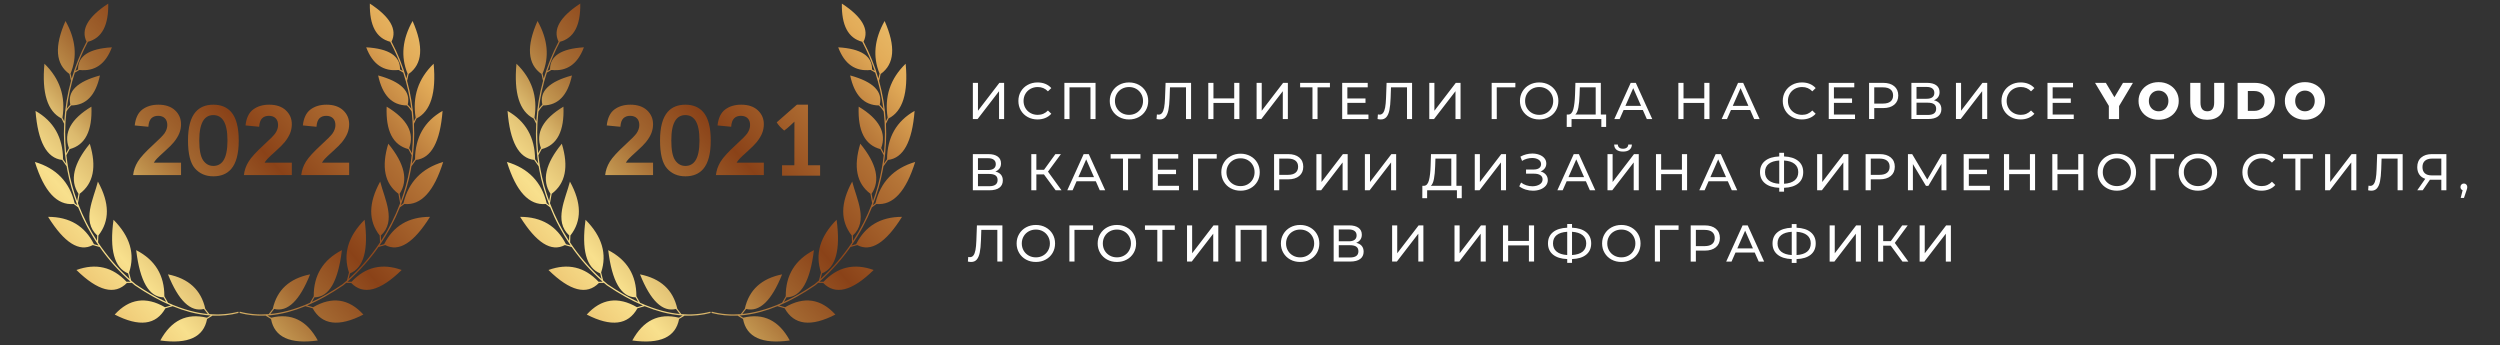<?xml version="1.0" encoding="UTF-8"?> <!-- Creator: CorelDRAW --> <svg xmlns="http://www.w3.org/2000/svg" xmlns:xlink="http://www.w3.org/1999/xlink" xmlns:xodm="http://www.corel.com/coreldraw/odm/2003" xml:space="preserve" width="1920px" height="265px" style="shape-rendering:geometricPrecision; text-rendering:geometricPrecision; image-rendering:optimizeQuality; fill-rule:evenodd; clip-rule:evenodd" viewBox="0 0 1920 265"><rect x="0" y="0" width="1920" height="265" fill="#333333" stroke="none"/> <defs> <style type="text/css"> <![CDATA[ .fil2 {fill:white;fill-rule:nonzero} .fil1 {fill:url(#id0)} .fil0 {fill:url(#id1)} ]]> </style> <linearGradient id="id0" gradientUnits="userSpaceOnUse" x1="70.15" y1="285.62" x2="423.05" y2="-20.4"> <stop offset="0" style="stop-opacity:1; stop-color:#E2AB58"></stop> <stop offset="0.161" style="stop-opacity:1; stop-color:#F8E08D"></stop> <stop offset="0.235" style="stop-opacity:1; stop-color:#DCBA6E"></stop> <stop offset="0.278" style="stop-opacity:1; stop-color:#C0934E"></stop> <stop offset="0.337" style="stop-opacity:1; stop-color:#A56B33"></stop> <stop offset="0.451" style="stop-opacity:1; stop-color:#8A4218"></stop> <stop offset="0.627" style="stop-opacity:1; stop-color:#B67638"></stop> <stop offset="0.729" style="stop-opacity:1; stop-color:#E2AB58"></stop> <stop offset="0.824" style="stop-opacity:1; stop-color:#EDC572"></stop> <stop offset="1" style="stop-opacity:1; stop-color:#F8E08D"></stop> </linearGradient> <linearGradient id="id1" gradientUnits="userSpaceOnUse" xlink:href="#id0" x1="432.66" y1="285.62" x2="785.56" y2="-20.4"> </linearGradient> </defs> <g id="Слой_x0020_1">  <g id="_2461634928800"> <path class="fil0" d="M445.64 2.74c0.31,16.8 -4.89,26.58 -15.6,29.34 -3.86,7.29 -7.06,14.79 -9.62,22.41l2.03 -1.18c-0.18,-10.28 8.49,-15.94 25.99,-16.97 -4.82,12.91 -13.13,18.71 -24.94,17.39l-3.5 2.04c-2.99,9.15 -5.06,18.48 -6.24,27.86 0.35,-0.53 0.74,-1.04 1.18,-1.56 0.48,-0.57 1.01,-1.14 1.61,-1.72 -2.44,-10.16 5.13,-17.63 22.71,-22.4 -3.25,15.24 -10.61,22.91 -22.07,23.03 -0.59,0.56 -1.1,1.11 -1.57,1.66 -0.85,1.02 -1.52,2.04 -2.12,3.13 -1.18,10.62 -1.23,21.3 -0.17,31.85 0.49,-0.92 1.21,-2.25 2.11,-3.9 -4.27,-11.69 1.49,-22.3 17.29,-31.81 0.77,18.66 -4.8,29.53 -16.7,32.6 -1.36,2.48 -2.24,4.15 -2.53,4.7 0.41,3.63 0.94,7.25 1.61,10.85 1.53,8.28 3.76,16.43 6.66,24.36l1.02 -5.6c-6.81,-10.29 -3.91,-23.11 8.69,-38.45 5.42,17.77 2.82,30.58 -7.78,38.44l-1.33 7.25c3.81,10.05 8.69,19.72 14.63,28.85l0.17 -4.08c-12.08,-10.97 -2.83,-28.14 0.54,-41.37 9.05,16.41 9.17,30.2 0.36,41.39l-0.23 5.34c6.76,10.16 14.83,19.61 24.17,28.09l-1.09 -4.3c-10.64,-4.32 -14.38,-18.06 -11.23,-41.2 12.68,12.76 16.68,26.25 11.97,40.48l1.55 6.1c1.12,1 2.26,1.98 3.42,2.95 8.09,5.51 15.95,10.04 23.56,13.59l-2.01 -3.54c-11.15,-0.08 -18.18,-12.16 -21.07,-36.25 14.51,7.48 21.72,19.28 21.63,35.41l2.83 5.01c5.79,2.62 11.44,4.66 16.94,6.13 4.63,1.23 9.16,2.06 13.59,2.48 -0.61,-0.8 -1.62,-2.12 -2.97,-3.86 -10.32,2.54 -19.52,-6.32 -27.61,-26.58 15.86,3.19 25.4,11.95 28.62,26.29l-0.08 0.03c1.72,2.23 2.85,3.72 3.24,4.23 7.71,0.62 15.13,-0.01 22.23,-1.87l0.25 0.96c-6.43,1.68 -13.1,2.37 -20.02,2.06l-4.22 2.58c-2.6,13.96 -14.58,19.46 -35.93,16.51 8.39,-15.45 20.33,-21.28 35.82,-17.49l2.77 -1.69c-5.18,-0.34 -10.49,-1.24 -15.94,-2.69 -4.3,-1.15 -8.68,-2.64 -13.15,-4.48 -0.64,0.2 -2.67,0.83 -5.56,1.64 -7.15,12.87 -20.13,14.46 -38.93,4.8 11.11,-12.22 23.98,-14.1 38.61,-5.64 2.05,-0.57 3.6,-1.03 4.59,-1.34 -8.93,-3.79 -18.19,-8.95 -27.77,-15.48l-0.04 -0.03c-0.75,-0.63 -1.49,-1.26 -2.22,-1.89l-3.81 0.09c-9.33,9.59 -22.25,6.28 -38.76,-9.94 14.92,-5.4 27.75,-2.38 38.49,9.05l3.09 -0.07c-9.1,-8.06 -17.04,-17.02 -23.78,-26.65l-5.2 -1.47c-10.45,5.55 -21.91,-1.68 -34.38,-21.68 16.46,0 28.2,7 35.23,20.99l3.55 1.01c-6.32,-9.23 -11.56,-19.05 -15.66,-29.27 -0.44,-0.33 -1.7,-1.29 -3.41,-2.6 -12.82,1.21 -22.76,-9.55 -29.82,-32.29 16.46,4.86 26.64,15.43 30.53,31.71l2.06 1.58c-3.45,-8.89 -6.06,-18.08 -7.79,-27.42 -0.15,-0.84 -0.3,-1.69 -0.44,-2.53l-3.46 -4.89c-11.81,-1.38 -18.62,-13.93 -20.44,-37.64 13.95,7.93 21,20.3 21.15,37.1l2.42 3.42c-1.56,-10.12 -2.1,-20.4 -1.59,-30.69 -0.27,-0.53 -1.09,-2.16 -2.03,-4.06 -10.8,-5.49 -15.16,-19.5 -13.1,-42.02 11.84,11.45 16.44,25.28 13.83,41.48l1.4 2.81c0.63,-10.44 2.35,-20.88 5.19,-31.13l-1.22 -5.29c-10.69,-7.57 -11.7,-21.13 -3.02,-40.69 7.91,14.04 9.2,27.49 3.87,40.37l0.88 3.82c2.8,-9.67 6.59,-19.16 11.41,-28.34 -4.54,-9.26 1.01,-19 16.66,-29.22zm80.74 77.66c5.81,0 10.35,1.86 13.63,5.59 3.9,4.41 5.85,11.72 5.85,21.93 0,10.19 -1.97,17.53 -5.89,21.98 -3.25,3.68 -7.78,5.51 -13.59,5.51 -5.83,0 -10.54,-2.01 -14.11,-6.04 -3.58,-4.02 -5.36,-11.22 -5.36,-21.55 0,-10.15 1.97,-17.45 5.89,-21.9 3.25,-3.68 7.78,-5.52 13.58,-5.52zm0 7.99c3.23,0 5.75,1.32 7.58,3.97 2.16,3.12 3.25,8.31 3.25,15.56 0,7.23 -1.09,12.43 -3.28,15.59 -1.8,2.61 -4.32,3.92 -7.55,3.92 -3.24,0 -5.86,-1.43 -7.84,-4.29 -1.99,-2.86 -2.98,-7.96 -2.98,-15.29 0,-7.2 1.09,-12.39 3.27,-15.55 1.81,-2.61 4.32,-3.91 7.55,-3.91zm74.23 38.56l9.45 0 0.06 -33.51c-2.34,2.16 -4.98,4.77 -7.86,6.85 -2.8,-2.44 -4.28,-3.98 -5.76,-6.3 6.14,-5.58 10.88,-9.39 15.52,-13.59l8.5 0 0 46.55 9.33 0 0 7.96 -29.24 0 0 -7.96zm-99.06 -2.04l0 9.53 -36.78 0c0.39,-3.63 1.59,-7.06 3.58,-10.3 1.99,-3.24 5.92,-7.54 11.79,-12.9 4.73,-4.33 7.62,-7.27 8.69,-8.81 1.44,-2.13 2.17,-4.23 2.17,-6.32 0,-2.3 -0.63,-4.06 -1.89,-5.3 -1.25,-1.24 -2.98,-1.85 -5.19,-1.85 -2.19,0 -3.92,0.65 -5.22,1.95 -1.29,1.29 -2.03,3.44 -2.23,6.45l-10.48 -1.02c0.62,-5.68 2.57,-9.76 5.86,-12.24 3.29,-2.46 7.4,-3.7 12.33,-3.7 5.4,0 9.65,1.44 12.75,4.3 3.08,2.87 4.62,6.43 4.62,10.7 0,2.42 -0.44,4.73 -1.32,6.93 -0.88,2.19 -2.28,4.48 -4.21,6.88 -1.26,1.6 -3.57,3.89 -6.88,6.88 -3.33,2.99 -5.43,4.96 -6.31,5.95 -0.9,0.98 -1.61,1.94 -2.16,2.87l20.88 0zm85.07 0l0 9.53 -36.78 0c0.39,-3.63 1.59,-7.06 3.58,-10.3 1.99,-3.24 5.93,-7.54 11.79,-12.9 4.73,-4.33 7.62,-7.27 8.69,-8.81 1.44,-2.13 2.17,-4.23 2.17,-6.32 0,-2.3 -0.62,-4.06 -1.88,-5.3 -1.26,-1.24 -2.99,-1.85 -5.19,-1.85 -2.2,0 -3.93,0.65 -5.23,1.95 -1.29,1.29 -2.03,3.44 -2.23,6.45l-10.48 -1.02c0.63,-5.68 2.58,-9.76 5.87,-12.24 3.28,-2.46 7.39,-3.7 12.32,-3.7 5.41,0 9.65,1.44 12.75,4.3 3.08,2.87 4.62,6.43 4.62,10.7 0,2.42 -0.44,4.73 -1.32,6.93 -0.88,2.19 -2.28,4.48 -4.21,6.88 -1.26,1.6 -3.57,3.89 -6.88,6.88 -3.33,2.99 -5.43,4.96 -6.31,5.95 -0.89,0.98 -1.61,1.94 -2.15,2.87l20.87 0zm59.93 -122.17c-0.31,16.8 4.9,26.58 15.61,29.34 3.85,7.29 7.05,14.79 9.61,22.41l-2.03 -1.18c0.18,-10.28 -8.48,-15.94 -25.99,-16.97 4.82,12.91 13.14,18.71 24.94,17.39l3.5 2.04c2.99,9.15 5.07,18.48 6.25,27.86 -0.36,-0.53 -0.75,-1.04 -1.18,-1.56 -0.48,-0.57 -1.01,-1.14 -1.61,-1.72 2.43,-10.16 -5.14,-17.63 -22.72,-22.4 3.25,15.24 10.61,22.91 22.08,23.03 0.58,0.56 1.1,1.11 1.56,1.66 0.85,1.02 1.53,2.04 2.12,3.13 1.18,10.62 1.23,21.3 0.17,31.85 -0.49,-0.92 -1.2,-2.25 -2.11,-3.9 4.27,-11.69 -1.49,-22.3 -17.28,-31.81 -0.78,18.66 4.79,29.53 16.69,32.6 1.36,2.48 2.24,4.15 2.53,4.7 -0.4,3.63 -0.94,7.25 -1.61,10.85 -1.53,8.28 -3.76,16.43 -6.65,24.36l-1.03 -5.6c6.81,-10.29 3.91,-23.11 -8.69,-38.45 -5.41,17.77 -2.82,30.58 7.78,38.44l1.33 7.25c-3.8,10.05 -8.69,19.72 -14.63,28.85l-0.17 -4.08c12.08,-10.97 2.83,-28.14 -0.53,-41.37 -9.06,16.41 -9.18,30.2 -0.37,41.39l0.23 5.34c-6.76,10.16 -14.83,19.61 -24.17,28.09l1.1 -4.3c10.63,-4.32 14.37,-18.06 11.23,-41.2 -12.69,12.76 -16.68,26.25 -11.97,40.48l-1.56 6.1c-1.12,1 -2.26,1.98 -3.42,2.95 -8.09,5.51 -15.94,10.04 -23.56,13.59l2.01 -3.54c11.15,-0.08 18.18,-12.16 21.08,-36.25 -14.52,7.48 -21.73,19.28 -21.63,35.41l-2.84 5.01c-5.79,2.62 -11.44,4.66 -16.94,6.13 -4.63,1.23 -9.16,2.06 -13.59,2.48 0.61,-0.8 1.62,-2.12 2.97,-3.86 10.32,2.54 19.52,-6.32 27.61,-26.58 -15.86,3.19 -25.4,11.95 -28.62,26.29l0.09 0.03c-1.73,2.23 -2.86,3.72 -3.25,4.23 -7.71,0.62 -15.12,-0.01 -22.23,-1.87l-0.25 0.96c6.43,1.68 13.1,2.37 20.02,2.06l4.22 2.58c2.61,13.96 14.58,19.46 35.93,16.51 -8.39,-15.45 -20.32,-21.28 -35.82,-17.49l-2.76 -1.69c5.18,-0.34 10.49,-1.24 15.93,-2.69 4.3,-1.15 8.69,-2.64 13.16,-4.48 0.64,0.2 2.67,0.83 5.56,1.64 7.14,12.87 20.12,14.46 38.92,4.8 -11.11,-12.22 -23.98,-14.1 -38.61,-5.64 -2.05,-0.57 -3.6,-1.03 -4.59,-1.34 8.93,-3.79 18.19,-8.95 27.77,-15.48l0.04 -0.03c0.75,-0.63 1.49,-1.26 2.22,-1.89l3.81 0.09c9.33,9.59 22.25,6.28 38.76,-9.94 -14.92,-5.4 -27.75,-2.38 -38.49,9.05l-3.09 -0.07c9.1,-8.06 17.04,-17.02 23.78,-26.65l5.2 -1.47c10.45,5.55 21.91,-1.68 34.38,-21.68 -16.46,0 -28.2,7 -35.23,20.99l-3.55 1.01c6.33,-9.23 11.56,-19.05 15.67,-29.27 0.43,-0.33 1.69,-1.29 3.41,-2.6 12.81,1.21 22.75,-9.55 29.81,-32.29 -16.46,4.86 -26.64,15.43 -30.52,31.71l-2.07 1.58c3.45,-8.89 6.06,-18.08 7.79,-27.42 0.15,-0.84 0.3,-1.69 0.44,-2.53l3.46 -4.89c11.81,-1.38 18.62,-13.93 20.44,-37.64 -13.95,7.93 -20.99,20.3 -21.15,37.1l-2.42 3.42c1.56,-10.12 2.1,-20.4 1.59,-30.69 0.27,-0.53 1.09,-2.16 2.03,-4.06 10.8,-5.49 15.17,-19.5 13.1,-42.02 -11.83,11.45 -16.44,25.28 -13.82,41.48l-1.4 2.81c-0.64,-10.44 -2.36,-20.88 -5.2,-31.13l1.22 -5.29c10.69,-7.57 11.7,-21.13 3.03,-40.69 -7.92,14.04 -9.21,27.49 -3.88,40.37l-0.87 3.82c-2.8,-9.67 -6.6,-19.16 -11.42,-28.34 4.54,-9.26 -1.01,-19 -16.66,-29.22z"></path> <path class="fil1" d="M83.12 2.74c0.32,16.8 -4.89,26.58 -15.6,29.34 -3.85,7.29 -7.05,14.79 -9.61,22.41l2.03 -1.18c-0.18,-10.28 8.48,-15.94 25.98,-16.97 -4.81,12.91 -13.13,18.71 -24.93,17.39l-3.5 2.04c-2.99,9.15 -5.07,18.48 -6.25,27.86 0.36,-0.53 0.75,-1.05 1.18,-1.56 0.48,-0.57 1.01,-1.14 1.61,-1.72 -2.43,-10.16 5.14,-17.63 22.71,-22.4 -3.24,15.24 -10.6,22.91 -22.07,23.03 -0.58,0.56 -1.1,1.11 -1.56,1.66 -0.85,1.01 -1.53,2.04 -2.12,3.13 -1.19,10.62 -1.23,21.3 -0.17,31.85 0.48,-0.92 1.2,-2.25 2.11,-3.9 -4.27,-11.69 1.49,-22.3 17.28,-31.81 0.78,18.66 -4.79,29.53 -16.69,32.6 -1.36,2.48 -2.24,4.15 -2.53,4.7 0.4,3.63 0.94,7.25 1.6,10.85 1.54,8.28 3.76,16.43 6.66,24.36l1.03 -5.6c-6.81,-10.29 -3.91,-23.11 8.69,-38.45 5.41,17.77 2.82,30.58 -7.79,38.44l-1.32 7.25c3.8,10.05 8.69,19.73 14.63,28.85l0.17 -4.08c-12.08,-10.97 -2.83,-28.14 0.53,-41.37 9.06,16.41 9.18,30.2 0.36,41.39l-0.22 5.34c6.76,10.16 14.83,19.61 24.17,28.1l-1.1 -4.31c-10.63,-4.32 -14.37,-18.06 -11.23,-41.2 12.69,12.76 16.68,26.25 11.97,40.48l1.56 6.1c1.12,1 2.26,1.98 3.42,2.95 8.09,5.51 15.94,10.04 23.55,13.59l-2 -3.54c-11.15,-0.08 -18.18,-12.16 -21.08,-36.25 14.52,7.48 21.73,19.28 21.63,35.41l2.84 5.02c5.79,2.61 11.43,4.65 16.94,6.12 4.63,1.23 9.15,2.06 13.58,2.49 -0.6,-0.81 -1.62,-2.13 -2.96,-3.87 -10.32,2.54 -19.52,-6.32 -27.61,-26.58 15.86,3.19 25.39,11.95 28.62,26.29l-0.09 0.03c1.73,2.23 2.86,3.72 3.25,4.23 7.71,0.61 15.12,-0.01 22.23,-1.87l0.25 0.96c-6.43,1.68 -13.11,2.37 -20.02,2.06l-4.22 2.58c-2.61,13.96 -14.58,19.46 -35.93,16.51 8.39,-15.45 20.32,-21.28 35.82,-17.49l2.76 -1.69c-5.18,-0.34 -10.49,-1.24 -15.93,-2.69 -4.3,-1.15 -8.69,-2.64 -13.16,-4.48 -0.64,0.2 -2.67,0.83 -5.56,1.64 -7.15,12.87 -20.12,14.46 -38.93,4.8 11.12,-12.22 23.99,-14.1 38.61,-5.63 2.06,-0.58 3.61,-1.04 4.6,-1.35 -8.93,-3.79 -18.19,-8.95 -27.78,-15.48l-0.03 -0.03c-0.75,-0.62 -1.49,-1.26 -2.22,-1.89l-3.81 0.09c-9.33,9.59 -22.25,6.28 -38.77,-9.94 14.93,-5.4 27.76,-2.38 38.5,9.05l3.09 -0.07c-9.1,-8.06 -17.04,-17.02 -23.78,-26.65l-5.2 -1.47c-10.45,5.55 -21.91,-1.67 -34.38,-21.68 16.45,0 28.2,7 35.23,20.99l3.55 1.01c-6.33,-9.23 -11.56,-19.05 -15.67,-29.28 -0.43,-0.32 -1.7,-1.28 -3.41,-2.59 -12.81,1.21 -22.75,-9.55 -29.82,-32.29 16.47,4.86 26.65,15.43 30.53,31.71l2.07 1.58c-3.45,-8.89 -6.06,-18.08 -7.79,-27.42 -0.16,-0.84 -0.3,-1.69 -0.45,-2.53l-3.45 -4.89c-11.81,-1.38 -18.62,-13.93 -20.44,-37.65 13.94,7.94 20.99,20.31 21.15,37.11l2.42 3.42c-1.56,-10.12 -2.1,-20.4 -1.6,-30.68 -0.27,-0.54 -1.08,-2.17 -2.03,-4.07 -10.79,-5.49 -15.16,-19.5 -13.09,-42.02 11.83,11.45 16.44,25.28 13.82,41.48l1.4 2.81c0.64,-10.44 2.36,-20.88 5.19,-31.13l-1.21 -5.29c-10.69,-7.57 -11.71,-21.13 -3.03,-40.69 7.92,14.04 9.21,27.49 3.87,40.37l0.88 3.82c2.8,-9.67 6.6,-19.16 11.42,-28.34 -4.54,-9.26 1.01,-19 16.65,-29.22zm185.03 122.17l0 9.53 -36.79 0c0.4,-3.63 1.59,-7.06 3.58,-10.3 1.99,-3.24 5.93,-7.54 11.79,-12.91 4.73,-4.32 7.63,-7.26 8.7,-8.8 1.44,-2.13 2.17,-4.23 2.17,-6.32 0,-2.3 -0.63,-4.06 -1.89,-5.3 -1.25,-1.24 -2.99,-1.85 -5.19,-1.85 -2.19,0 -3.93,0.65 -5.23,1.95 -1.28,1.29 -2.02,3.44 -2.23,6.45l-10.48 -1.02c0.63,-5.68 2.58,-9.76 5.87,-12.24 3.29,-2.46 7.39,-3.7 12.33,-3.7 5.4,0 9.64,1.44 12.74,4.3 3.09,2.87 4.63,6.43 4.63,10.7 0,2.42 -0.45,4.73 -1.33,6.93 -0.88,2.19 -2.28,4.48 -4.2,6.88 -1.27,1.6 -3.57,3.89 -6.89,6.88 -3.32,2.99 -5.43,4.96 -6.31,5.95 -0.89,0.98 -1.6,1.94 -2.15,2.87l20.88 0zm-104.28 -44.51c5.81,0 10.35,1.86 13.63,5.59 3.89,4.4 5.85,11.72 5.85,21.93 0,10.2 -1.97,17.53 -5.9,21.98 -3.25,3.68 -7.77,5.51 -13.58,5.51 -5.84,0 -10.54,-2.01 -14.12,-6.04 -3.57,-4.03 -5.36,-11.22 -5.36,-21.55 0,-10.15 1.97,-17.45 5.89,-21.9 3.26,-3.68 7.78,-5.52 13.59,-5.52zm0 7.99c3.23,0 5.75,1.32 7.57,3.97 2.17,3.12 3.26,8.31 3.26,15.56 0,7.23 -1.1,12.43 -3.28,15.59 -1.81,2.61 -4.32,3.92 -7.55,3.92 -3.25,0 -5.86,-1.43 -7.85,-4.29 -1.98,-2.86 -2.98,-7.96 -2.98,-15.3 0,-7.19 1.1,-12.38 3.28,-15.54 1.81,-2.61 4.32,-3.91 7.55,-3.91zm-24.83 36.52l0 9.53 -36.79 0c0.4,-3.63 1.59,-7.06 3.58,-10.3 1.99,-3.24 5.93,-7.54 11.79,-12.91 4.73,-4.32 7.63,-7.26 8.7,-8.8 1.44,-2.13 2.17,-4.23 2.17,-6.32 0,-2.3 -0.63,-4.06 -1.89,-5.3 -1.25,-1.24 -2.99,-1.85 -5.19,-1.85 -2.19,0 -3.93,0.65 -5.23,1.95 -1.28,1.29 -2.03,3.44 -2.23,6.45l-10.48 -1.02c0.63,-5.68 2.58,-9.76 5.87,-12.24 3.29,-2.46 7.39,-3.7 12.33,-3.7 5.4,0 9.65,1.44 12.74,4.3 3.08,2.87 4.63,6.43 4.63,10.7 0,2.42 -0.45,4.73 -1.33,6.93 -0.88,2.19 -2.28,4.48 -4.2,6.88 -1.27,1.6 -3.57,3.89 -6.89,6.88 -3.32,2.99 -5.43,4.96 -6.31,5.95 -0.89,0.98 -1.6,1.94 -2.15,2.87l20.88 0zm85.07 0l0 9.53 -36.79 0c0.4,-3.63 1.6,-7.06 3.59,-10.3 1.99,-3.24 5.92,-7.54 11.79,-12.91 4.73,-4.32 7.62,-7.26 8.69,-8.8 1.44,-2.13 2.17,-4.23 2.17,-6.32 0,-2.3 -0.63,-4.06 -1.89,-5.3 -1.25,-1.24 -2.98,-1.85 -5.19,-1.85 -2.19,0 -3.92,0.65 -5.22,1.95 -1.29,1.29 -2.03,3.44 -2.23,6.45l-10.48 -1.02c0.62,-5.68 2.57,-9.76 5.86,-12.24 3.29,-2.46 7.4,-3.7 12.33,-3.7 5.4,0 9.65,1.44 12.75,4.3 3.08,2.87 4.62,6.43 4.62,10.7 0,2.42 -0.44,4.73 -1.32,6.93 -0.88,2.19 -2.29,4.48 -4.21,6.88 -1.26,1.6 -3.57,3.89 -6.88,6.88 -3.33,2.99 -5.43,4.96 -6.31,5.95 -0.9,0.98 -1.61,1.94 -2.16,2.87l20.88 0zm59.93 -122.17c-0.31,16.8 4.89,26.58 15.6,29.34 3.86,7.29 7.06,14.79 9.62,22.41l-2.04 -1.18c0.19,-10.28 -8.48,-15.94 -25.98,-16.97 4.82,12.91 13.13,18.71 24.94,17.39l3.5 2.04c2.99,9.15 5.06,18.48 6.24,27.86 -0.36,-0.53 -0.75,-1.05 -1.18,-1.56 -0.48,-0.57 -1.01,-1.14 -1.61,-1.72 2.44,-10.16 -5.13,-17.63 -22.71,-22.4 3.25,15.24 10.6,22.91 22.07,23.03 0.59,0.56 1.1,1.11 1.57,1.66 0.84,1.01 1.52,2.04 2.11,3.13 1.19,10.62 1.24,21.3 0.18,31.85 -0.49,-0.92 -1.21,-2.25 -2.11,-3.9 4.27,-11.69 -1.5,-22.3 -17.29,-31.81 -0.77,18.66 4.8,29.53 16.7,32.6 1.36,2.48 2.24,4.15 2.52,4.7 -0.4,3.63 -0.94,7.25 -1.6,10.85 -1.53,8.28 -3.76,16.43 -6.66,24.36l-1.02 -5.6c6.81,-10.29 3.91,-23.11 -8.7,-38.45 -5.41,17.77 -2.81,30.58 7.79,38.44l1.32 7.25c-3.8,10.05 -8.69,19.73 -14.62,28.85l-0.17 -4.08c12.08,-10.97 2.83,-28.14 -0.54,-41.37 -9.05,16.41 -9.18,30.2 -0.36,41.39l0.23 5.34c-6.76,10.16 -14.83,19.61 -24.17,28.1l1.09 -4.31c10.63,-4.32 14.38,-18.06 11.23,-41.2 -12.69,12.76 -16.68,26.25 -11.97,40.48l-1.55 6.1c-1.12,1 -2.26,1.98 -3.42,2.95 -8.09,5.51 -15.95,10.04 -23.56,13.59l2 -3.54c11.16,-0.08 18.19,-12.16 21.08,-36.25 -14.51,7.48 -21.73,19.28 -21.63,35.41l-2.84 5.02c-5.78,2.61 -11.43,4.65 -16.93,6.12 -4.63,1.23 -9.16,2.06 -13.59,2.49 0.61,-0.81 1.62,-2.13 2.97,-3.87 10.31,2.54 19.52,-6.32 27.61,-26.58 -15.86,3.19 -25.4,11.95 -28.63,26.29l0.09 0.03c-1.72,2.23 -2.85,3.72 -3.24,4.23 -7.71,0.61 -15.13,-0.01 -22.23,-1.87l-0.25 0.96c6.43,1.68 13.1,2.37 20.01,2.06l4.22 2.58c2.61,13.96 14.59,19.46 35.93,16.51 -8.38,-15.45 -20.32,-21.28 -35.81,-17.49l-2.77 -1.69c5.18,-0.34 10.49,-1.24 15.94,-2.69 4.3,-1.15 8.68,-2.64 13.15,-4.48 0.64,0.2 2.67,0.83 5.56,1.64 7.15,12.87 20.13,14.46 38.93,4.8 -11.11,-12.22 -23.98,-14.1 -38.61,-5.63 -2.05,-0.58 -3.6,-1.04 -4.6,-1.35 8.94,-3.79 18.19,-8.95 27.78,-15.48l0.04 -0.03c0.74,-0.62 1.49,-1.26 2.22,-1.89l3.81 0.09c9.33,9.59 22.25,6.28 38.76,-9.94 -14.93,-5.4 -27.76,-2.38 -38.49,9.05l-3.09 -0.07c9.1,-8.06 17.04,-17.02 23.78,-26.65l5.2 -1.47c10.45,5.55 21.91,-1.67 34.38,-21.68 -16.46,0 -28.2,7 -35.23,20.99l-3.56 1.01c6.33,-9.23 11.57,-19.05 15.67,-29.28 0.44,-0.32 1.7,-1.28 3.41,-2.59 12.82,1.21 22.76,-9.55 29.82,-32.29 -16.47,4.86 -26.64,15.43 -30.53,31.71l-2.07 1.58c3.46,-8.89 6.07,-18.08 7.8,-27.42 0.15,-0.84 0.3,-1.69 0.44,-2.53l3.46 -4.89c11.81,-1.38 18.62,-13.93 20.43,-37.65 -13.94,7.94 -20.99,20.31 -21.15,37.11l-2.42 3.42c1.57,-10.12 2.11,-20.4 1.6,-30.68 0.27,-0.54 1.09,-2.17 2.03,-4.07 10.79,-5.49 15.16,-19.5 13.1,-42.02 -11.84,11.45 -16.45,25.28 -13.83,41.48l-1.4 2.81c-0.64,-10.44 -2.35,-20.88 -5.19,-31.13l1.21 -5.29c10.7,-7.57 11.71,-21.13 3.03,-40.69 -7.91,14.04 -9.2,27.49 -3.87,40.37l-0.88 3.82c-2.8,-9.67 -6.59,-19.16 -11.42,-28.34 4.55,-9.26 -1,-19 -16.65,-29.22z"></path> </g> <g id="_2461634928272"> <path class="fil2" d="M747.15 63.64l3.93 0 0 21.43 16.43 -21.43 3.65 0 0 27.78 -3.89 0 0 -21.39 -16.47 21.39 -3.65 0 0 -27.78zm49.65 28.1c-2.77,0 -5.28,-0.62 -7.52,-1.85 -2.23,-1.23 -3.99,-2.92 -5.26,-5.08 -1.27,-2.15 -1.9,-4.58 -1.9,-7.28 0,-2.7 0.63,-5.13 1.9,-7.28 1.27,-2.16 3.03,-3.85 5.28,-5.08 2.25,-1.23 4.77,-1.85 7.54,-1.85 2.17,0 4.16,0.36 5.96,1.09 1.8,0.73 3.33,1.81 4.6,3.24l-2.58 2.5c-2.09,-2.2 -4.7,-3.3 -7.82,-3.3 -2.06,0 -3.93,0.47 -5.59,1.39 -1.67,0.93 -2.97,2.2 -3.91,3.83 -0.94,1.63 -1.41,3.45 -1.41,5.46 0,2.01 0.47,3.83 1.41,5.46 0.94,1.62 2.24,2.9 3.91,3.83 1.66,0.92 3.53,1.39 5.59,1.39 3.1,0 5.71,-1.12 7.82,-3.34l2.58 2.5c-1.27,1.43 -2.81,2.52 -4.62,3.26 -1.81,0.74 -3.81,1.11 -5.98,1.11zm44.58 -28.1l0 27.78 -3.89 0 0 -24.33 -16.11 0 0 24.33 -3.93 0 0 -27.78 23.93 0zm25.72 28.1c-2.8,0 -5.33,-0.62 -7.58,-1.85 -2.25,-1.23 -4.01,-2.93 -5.29,-5.1 -1.29,-2.17 -1.93,-4.59 -1.93,-7.26 0,-2.67 0.64,-5.09 1.93,-7.26 1.28,-2.17 3.04,-3.87 5.29,-5.1 2.25,-1.23 4.78,-1.85 7.58,-1.85 2.78,0 5.3,0.62 7.55,1.85 2.24,1.23 4,2.92 5.27,5.08 1.27,2.15 1.91,4.58 1.91,7.28 0,2.7 -0.64,5.13 -1.91,7.28 -1.27,2.16 -3.03,3.85 -5.27,5.08 -2.25,1.23 -4.77,1.85 -7.55,1.85zm0 -3.53c2.04,0 3.87,-0.47 5.5,-1.39 1.63,-0.93 2.91,-2.21 3.85,-3.83 0.94,-1.63 1.41,-3.45 1.41,-5.46 0,-2.01 -0.47,-3.83 -1.41,-5.46 -0.94,-1.63 -2.22,-2.9 -3.85,-3.83 -1.63,-0.92 -3.46,-1.39 -5.5,-1.39 -2.03,0 -3.88,0.47 -5.53,1.39 -1.66,0.93 -2.95,2.2 -3.89,3.83 -0.94,1.63 -1.41,3.45 -1.41,5.46 0,2.01 0.47,3.83 1.41,5.46 0.94,1.62 2.23,2.9 3.89,3.83 1.65,0.92 3.5,1.39 5.53,1.39zm47.64 -24.57l0 27.78 -3.89 0 0 -24.33 -12.31 0 -0.28 8.14c-0.13,3.83 -0.44,6.94 -0.93,9.33 -0.49,2.38 -1.26,4.17 -2.32,5.37 -1.06,1.21 -2.49,1.81 -4.29,1.81 -0.82,0 -1.65,-0.11 -2.5,-0.32l0.28 -3.53c0.42,0.1 0.85,0.16 1.27,0.16 1.14,0 2.05,-0.46 2.74,-1.37 0.69,-0.92 1.2,-2.28 1.55,-4.11 0.34,-1.83 0.57,-4.23 0.67,-7.22l0.44 -11.71 19.57 0zm37.11 0l0 27.78 -3.97 0 0 -12.38 -15.95 0 0 12.38 -3.97 0 0 -27.78 3.97 0 0 11.94 15.95 0 0 -11.94 3.97 0zm13.22 0l3.93 0 0 21.43 16.43 -21.43 3.65 0 0 27.78 -3.89 0 0 -21.39 -16.47 21.39 -3.65 0 0 -27.78zm56.32 3.45l-9.52 0 0 24.33 -3.89 0 0 -24.33 -9.49 0 0 -3.45 22.9 0 0 3.45zm29.58 20.88l0 3.45 -20.17 0 0 -27.78 19.61 0 0 3.45 -15.64 0 0 8.53 13.93 0 0 3.38 -13.93 0 0 8.97 16.2 0zm33.5 -24.33l0 27.78 -3.89 0 0 -24.33 -12.3 0 -0.28 8.14c-0.13,3.83 -0.45,6.94 -0.93,9.33 -0.49,2.38 -1.27,4.17 -2.33,5.37 -1.05,1.21 -2.48,1.81 -4.28,1.81 -0.82,0 -1.66,-0.11 -2.5,-0.32l0.27 -3.53c0.43,0.1 0.85,0.16 1.27,0.16 1.14,0 2.06,-0.46 2.74,-1.37 0.69,-0.92 1.21,-2.28 1.55,-4.11 0.35,-1.83 0.57,-4.23 0.68,-7.22l0.43 -11.71 19.57 0zm13.22 0l3.93 0 0 21.43 16.43 -21.43 3.65 0 0 27.78 -3.89 0 0 -21.39 -16.47 21.39 -3.65 0 0 -27.78zm66.09 3.45l-14.29 0 0.04 24.33 -3.93 0 0 -27.78 18.22 0 -0.04 3.45zm18.34 24.65c-2.81,0 -5.33,-0.62 -7.58,-1.85 -2.25,-1.23 -4.02,-2.93 -5.3,-5.1 -1.28,-2.17 -1.93,-4.59 -1.93,-7.26 0,-2.67 0.65,-5.09 1.93,-7.26 1.28,-2.17 3.05,-3.87 5.3,-5.1 2.25,-1.23 4.77,-1.85 7.58,-1.85 2.78,0 5.29,0.62 7.54,1.85 2.25,1.23 4.01,2.92 5.28,5.08 1.27,2.15 1.9,4.58 1.9,7.28 0,2.7 -0.63,5.13 -1.9,7.28 -1.27,2.16 -3.03,3.85 -5.28,5.08 -2.25,1.23 -4.76,1.85 -7.54,1.85zm0 -3.53c2.04,0 3.87,-0.47 5.5,-1.39 1.62,-0.93 2.91,-2.21 3.85,-3.83 0.93,-1.63 1.4,-3.45 1.4,-5.46 0,-2.01 -0.47,-3.83 -1.4,-5.46 -0.94,-1.63 -2.23,-2.9 -3.85,-3.83 -1.63,-0.92 -3.46,-1.39 -5.5,-1.39 -2.04,0 -3.88,0.47 -5.54,1.39 -1.65,0.93 -2.95,2.2 -3.89,3.83 -0.94,1.63 -1.41,3.45 -1.41,5.46 0,2.01 0.47,3.83 1.41,5.46 0.94,1.62 2.24,2.9 3.89,3.83 1.66,0.92 3.5,1.39 5.54,1.39zm51.4 -0.24l0 9.52 -3.69 0 0 -6.07 -22.86 0 -0.04 6.07 -3.69 0 0.04 -9.52 1.35 0c1.74,-0.11 2.97,-1.49 3.69,-4.15 0.71,-2.66 1.15,-6.41 1.31,-11.25l0.28 -8.93 19.52 0 0 24.33 4.09 0zm-20.4 -15.04c-0.13,3.91 -0.44,7.15 -0.93,9.72 -0.49,2.57 -1.28,4.34 -2.36,5.32l15.67 0 0 -20.88 -12.18 0 -0.2 5.84zm48.58 11.54l-14.76 0 -3.06 6.95 -4.08 0 12.58 -27.78 3.93 0 12.62 27.78 -4.17 0 -3.06 -6.95zm-1.38 -3.17l-6 -13.61 -5.99 13.61 11.99 0zm52.55 -17.66l0 27.78 -3.97 0 0 -12.38 -15.96 0 0 12.38 -3.96 0 0 -27.78 3.96 0 0 11.94 15.96 0 0 -11.94 3.97 0zm31.28 20.83l-14.77 0 -3.05 6.95 -4.09 0 12.58 -27.78 3.93 0 12.62 27.78 -4.17 0 -3.05 -6.95zm-1.39 -3.17l-5.99 -13.61 -6 13.61 11.99 0zm41.08 10.44c-2.78,0 -5.28,-0.62 -7.52,-1.85 -2.24,-1.23 -3.99,-2.92 -5.26,-5.08 -1.27,-2.15 -1.9,-4.58 -1.9,-7.28 0,-2.7 0.63,-5.13 1.9,-7.28 1.27,-2.16 3.03,-3.85 5.28,-5.08 2.25,-1.23 4.76,-1.85 7.54,-1.85 2.17,0 4.16,0.36 5.95,1.09 1.8,0.73 3.34,1.81 4.61,3.24l-2.58 2.5c-2.09,-2.2 -4.7,-3.3 -7.82,-3.3 -2.06,0 -3.93,0.47 -5.6,1.39 -1.66,0.93 -2.97,2.2 -3.91,3.83 -0.94,1.63 -1.4,3.45 -1.4,5.46 0,2.01 0.46,3.83 1.4,5.46 0.94,1.62 2.25,2.9 3.91,3.83 1.67,0.92 3.54,1.39 5.6,1.39 3.1,0 5.7,-1.12 7.82,-3.34l2.58 2.5c-1.27,1.43 -2.81,2.52 -4.63,3.26 -1.81,0.74 -3.8,1.11 -5.97,1.11zm40.81 -3.77l0 3.45 -20.17 0 0 -27.78 19.61 0 0 3.45 -15.64 0 0 8.53 13.93 0 0 3.38 -13.93 0 0 8.97 16.2 0zm21.63 -24.33c3.6,0 6.43,0.86 8.5,2.58 2.06,1.72 3.09,4.09 3.09,7.1 0,3.02 -1.03,5.39 -3.09,7.11 -2.07,1.72 -4.9,2.58 -8.5,2.58l-6.86 0 0 8.41 -3.97 0 0 -27.78 10.83 0zm-0.12 15.91c2.52,0 4.44,-0.53 5.76,-1.6 1.32,-1.08 1.98,-2.62 1.98,-4.63 0,-2.01 -0.66,-3.55 -1.98,-4.62 -1.32,-1.07 -3.24,-1.61 -5.76,-1.61l-6.74 0 0 12.46 6.74 0zm39.1 -2.54c1.88,0.45 3.3,1.25 4.27,2.41 0.96,1.15 1.45,2.62 1.45,4.42 0,2.41 -0.88,4.27 -2.64,5.6 -1.76,1.32 -4.32,1.98 -7.68,1.98l-12.7 0 0 -27.78 11.94 0c3.05,0 5.42,0.61 7.13,1.84 1.71,1.23 2.56,3 2.56,5.3 0,1.51 -0.38,2.79 -1.13,3.85 -0.76,1.06 -1.82,1.85 -3.2,2.38zm-13.37 -1.15l7.74 0c1.93,0 3.4,-0.38 4.42,-1.15 1.02,-0.77 1.53,-1.89 1.53,-3.37 0,-1.48 -0.52,-2.62 -1.55,-3.4 -1.03,-0.78 -2.5,-1.17 -4.4,-1.17l-7.74 0 0 9.09zm8.69 12.43c4.26,0 6.39,-1.59 6.39,-4.77 0,-1.58 -0.54,-2.76 -1.61,-3.51 -1.07,-0.75 -2.66,-1.13 -4.78,-1.13l-8.69 0 0 9.41 8.69 0zm21.59 -24.65l3.93 0 0 21.43 16.43 -21.43 3.66 0 0 27.78 -3.89 0 0 -21.39 -16.48 21.39 -3.65 0 0 -27.78zm49.66 28.1c-2.78,0 -5.29,-0.62 -7.52,-1.85 -2.24,-1.23 -3.99,-2.92 -5.26,-5.08 -1.27,-2.15 -1.91,-4.58 -1.91,-7.28 0,-2.7 0.64,-5.13 1.91,-7.28 1.27,-2.16 3.03,-3.85 5.28,-5.08 2.25,-1.23 4.76,-1.85 7.54,-1.85 2.17,0 4.15,0.36 5.95,1.09 1.8,0.73 3.34,1.81 4.61,3.24l-2.58 2.5c-2.09,-2.2 -4.7,-3.3 -7.82,-3.3 -2.07,0 -3.93,0.47 -5.6,1.39 -1.67,0.93 -2.97,2.2 -3.91,3.83 -0.94,1.63 -1.41,3.45 -1.41,5.46 0,2.01 0.47,3.83 1.41,5.46 0.94,1.62 2.24,2.9 3.91,3.83 1.67,0.92 3.53,1.39 5.6,1.39 3.09,0 5.7,-1.12 7.82,-3.34l2.58 2.5c-1.27,1.43 -2.81,2.52 -4.63,3.26 -1.81,0.74 -3.8,1.11 -5.97,1.11zm40.81 -3.77l0 3.45 -20.17 0 0 -27.78 19.61 0 0 3.45 -15.64 0 0 8.53 13.93 0 0 3.38 -13.93 0 0 8.97 16.2 0zm-828.19 43.78c1.88,0.45 3.3,1.25 4.27,2.4 0.97,1.15 1.45,2.62 1.45,4.42 0,2.41 -0.88,4.28 -2.64,5.6 -1.76,1.32 -4.32,1.98 -7.68,1.98l-12.7 0 0 -27.78 11.95 0c3.04,0 5.41,0.62 7.12,1.85 1.71,1.23 2.56,2.99 2.56,5.29 0,1.51 -0.38,2.8 -1.13,3.86 -0.76,1.05 -1.82,1.85 -3.2,2.38zm-13.37 -1.16l7.74 0c1.93,0 3.4,-0.38 4.42,-1.15 1.02,-0.76 1.53,-1.89 1.53,-3.37 0,-1.48 -0.52,-2.61 -1.55,-3.39 -1.03,-0.78 -2.5,-1.17 -4.4,-1.17l-7.74 0 0 9.08zm8.69 12.43c4.26,0 6.39,-1.59 6.39,-4.76 0,-1.59 -0.54,-2.76 -1.61,-3.52 -1.07,-0.75 -2.66,-1.13 -4.78,-1.13l-8.69 0 0 9.41 8.69 0zm41.96 -9.09l-5.8 0 0 12.22 -3.89 0 0 -27.78 3.89 0 0 12.07 5.87 0 8.74 -12.07 4.24 0 -9.92 13.46 10.4 14.32 -4.53 0 -9 -12.22zm39.85 5.28l-14.77 0 -3.05 6.94 -4.09 0 12.58 -27.78 3.93 0 12.62 27.78 -4.17 0 -3.05 -6.94zm-1.39 -3.18l-5.99 -13.61 -6 13.61 11.99 0zm35.68 -14.21l-9.52 0 0 24.33 -3.89 0 0 -24.33 -9.49 0 0 -3.45 22.9 0 0 3.45zm29.58 20.88l0 3.45 -20.16 0 0 -27.78 19.6 0 0 3.45 -15.64 0 0 8.54 13.94 0 0 3.37 -13.94 0 0 8.97 16.2 0zm28.98 -20.88l-14.29 0 0.04 24.33 -3.93 0 0 -27.78 18.22 0 -0.04 3.45zm18.34 24.65c-2.81,0 -5.33,-0.61 -7.58,-1.85 -2.25,-1.22 -4.02,-2.93 -5.3,-5.1 -1.29,-2.16 -1.93,-4.59 -1.93,-7.26 0,-2.67 0.64,-5.09 1.93,-7.26 1.28,-2.17 3.05,-3.87 5.3,-5.1 2.25,-1.23 4.77,-1.85 7.58,-1.85 2.77,0 5.29,0.62 7.54,1.85 2.25,1.23 4.01,2.92 5.28,5.08 1.27,2.16 1.9,4.58 1.9,7.28 0,2.7 -0.63,5.13 -1.9,7.29 -1.27,2.15 -3.03,3.85 -5.28,5.07 -2.25,1.24 -4.77,1.85 -7.54,1.85zm0 -3.53c2.03,0 3.87,-0.46 5.49,-1.39 1.63,-0.93 2.92,-2.2 3.85,-3.83 0.94,-1.63 1.41,-3.45 1.41,-5.46 0,-2.01 -0.47,-3.83 -1.41,-5.46 -0.93,-1.62 -2.22,-2.9 -3.85,-3.83 -1.62,-0.92 -3.46,-1.38 -5.49,-1.38 -2.04,0 -3.89,0.46 -5.54,1.38 -1.65,0.93 -2.95,2.21 -3.89,3.83 -0.94,1.63 -1.41,3.45 -1.41,5.46 0,2.01 0.47,3.83 1.41,5.46 0.94,1.63 2.24,2.9 3.89,3.83 1.65,0.93 3.5,1.39 5.54,1.39zm36.56 -24.57c3.59,0 6.43,0.86 8.49,2.58 2.06,1.72 3.09,4.09 3.09,7.11 0,3.01 -1.03,5.38 -3.09,7.1 -2.06,1.72 -4.9,2.58 -8.49,2.58l-6.87 0 0 8.41 -3.97 0 0 -27.78 10.84 0zm-0.12 15.92c2.51,0 4.43,-0.54 5.75,-1.61 1.32,-1.07 1.99,-2.61 1.99,-4.62 0,-2.02 -0.67,-3.56 -1.99,-4.63 -1.32,-1.07 -3.24,-1.61 -5.75,-1.61l-6.75 0 0 12.47 6.75 0zm21.79 -15.92l3.93 0 0 21.43 16.43 -21.43 3.65 0 0 27.78 -3.89 0 0 -21.39 -16.47 21.39 -3.65 0 0 -27.78zm37.23 0l3.93 0 0 21.43 16.43 -21.43 3.66 0 0 27.78 -3.89 0 0 -21.39 -16.48 21.39 -3.65 0 0 -27.78zm74.39 24.33l0 9.53 -3.7 0 0 -6.08 -22.86 0 -0.04 6.08 -3.69 0 0.04 -9.53 1.35 0c1.75,-0.11 2.98,-1.49 3.69,-4.15 0.72,-2.66 1.15,-6.41 1.31,-11.25l0.28 -8.93 19.53 0 0 24.33 4.09 0zm-20.41 -15.04c-0.13,3.91 -0.44,7.15 -0.93,9.72 -0.49,2.57 -1.27,4.34 -2.36,5.32l15.68 0 0 -20.88 -12.19 0 -0.2 5.84zm30.41 -9.29l3.93 0 0 21.43 16.43 -21.43 3.65 0 0 27.78 -3.89 0 0 -21.39 -16.47 21.39 -3.65 0 0 -27.78zm50.53 13.3c1.75,0.47 3.11,1.3 4.09,2.48 0.98,1.17 1.47,2.58 1.47,4.22 0,1.65 -0.53,3.08 -1.57,4.31 -1.05,1.23 -2.43,2.17 -4.17,2.82 -1.73,0.65 -3.62,0.97 -5.65,0.97 -1.86,0 -3.69,-0.28 -5.52,-0.83 -1.83,-0.56 -3.49,-1.39 -5,-2.5l1.39 -2.94c1.21,0.95 2.58,1.67 4.09,2.14 1.5,0.48 3.03,0.72 4.56,0.72 2.22,0 4.09,-0.47 5.6,-1.41 1.5,-0.94 2.26,-2.23 2.26,-3.87 0,-1.4 -0.57,-2.48 -1.71,-3.24 -1.14,-0.75 -2.74,-1.13 -4.8,-1.13l-6.19 0 0 -3.21 5.91 0c1.77,0 3.16,-0.37 4.15,-1.09 0.99,-0.73 1.49,-1.74 1.49,-3.04 0,-1.46 -0.65,-2.61 -1.95,-3.45 -1.29,-0.85 -2.93,-1.27 -4.92,-1.27 -1.3,0 -2.61,0.18 -3.95,0.55 -1.33,0.37 -2.6,0.93 -3.79,1.67l-1.27 -3.25c1.4,-0.8 2.89,-1.39 4.45,-1.79 1.56,-0.4 3.12,-0.6 4.68,-0.6 1.96,0 3.76,0.31 5.4,0.92 1.64,0.61 2.94,1.49 3.91,2.66 0.96,1.16 1.45,2.52 1.45,4.08 0,1.41 -0.39,2.64 -1.17,3.69 -0.78,1.06 -1.86,1.86 -3.24,2.39zm34.81 7.54l-14.76 0 -3.06 6.94 -4.09 0 12.59 -27.78 3.93 0 12.62 27.78 -4.17 0 -3.06 -6.94zm-1.39 -3.18l-5.99 -13.61 -5.99 13.61 11.98 0zm17.99 -17.66l3.93 0 0 21.43 16.43 -21.43 3.65 0 0 27.78 -3.89 0 0 -21.39 -16.47 21.39 -3.65 0 0 -27.78zm11.95 -1.94c-2.17,0 -3.85,-0.47 -5.03,-1.41 -1.17,-0.94 -1.78,-2.29 -1.8,-4.03l2.82 0c0.02,1.03 0.39,1.83 1.09,2.4 0.7,0.57 1.67,0.85 2.92,0.85 1.19,0 2.14,-0.28 2.87,-0.85 0.73,-0.57 1.11,-1.37 1.13,-2.4l2.78 0c-0.02,1.72 -0.63,3.05 -1.8,4.01 -1.18,0.95 -2.84,1.43 -4.98,1.43zm49.17 1.94l0 27.78 -3.96 0 0 -12.38 -15.96 0 0 12.38 -3.97 0 0 -27.78 3.97 0 0 11.95 15.96 0 0 -11.95 3.96 0zm31.28 20.84l-14.76 0 -3.06 6.94 -4.09 0 12.59 -27.78 3.93 0 12.62 27.78 -4.17 0 -3.06 -6.94zm-1.38 -3.18l-6 -13.61 -5.99 13.61 11.99 0zm59.29 -3.81c0,3.68 -1.28,6.56 -3.84,8.65 -2.57,2.09 -6.2,3.22 -10.88,3.38l0 2.94 -3.69 0 0 -2.94c-4.68,-0.19 -8.32,-1.32 -10.9,-3.42 -2.58,-2.09 -3.87,-4.96 -3.87,-8.61 0,-3.68 1.29,-6.56 3.87,-8.65 2.58,-2.09 6.22,-3.23 10.9,-3.41l0 -2.82 3.69 0 0 2.82c4.66,0.18 8.27,1.33 10.86,3.43 2.58,2.1 3.86,4.98 3.86,8.63zm-14.72 8.93c3.55,-0.21 6.25,-1.08 8.12,-2.6 1.86,-1.52 2.79,-3.64 2.79,-6.37 0,-2.67 -0.94,-4.77 -2.83,-6.29 -1.89,-1.52 -4.59,-2.39 -8.08,-2.6l0 17.86zm-14.61 -8.93c0,2.7 0.95,4.81 2.84,6.33 1.89,1.52 4.59,2.39 8.08,2.6l0 -17.86c-3.55,0.21 -6.25,1.07 -8.12,2.58 -1.86,1.51 -2.8,3.63 -2.8,6.35zm40.02 -13.85l3.93 0 0 21.43 16.43 -21.43 3.65 0 0 27.78 -3.89 0 0 -21.39 -16.47 21.39 -3.65 0 0 -27.78zm48.06 0c3.6,0 6.43,0.86 8.5,2.58 2.06,1.72 3.09,4.09 3.09,7.11 0,3.01 -1.03,5.38 -3.09,7.1 -2.07,1.72 -4.9,2.58 -8.5,2.58l-6.86 0 0 8.41 -3.97 0 0 -27.78 10.83 0zm-0.12 15.92c2.52,0 4.44,-0.54 5.76,-1.61 1.32,-1.07 1.98,-2.61 1.98,-4.62 0,-2.02 -0.66,-3.56 -1.98,-4.63 -1.32,-1.07 -3.24,-1.61 -5.76,-1.61l-6.74 0 0 12.47 6.74 0zm47.56 11.86l-0.04 -20.24 -10.04 16.87 -1.83 0 -10.04 -16.75 0 20.12 -3.81 0 0 -27.78 3.25 0 11.59 19.53 11.43 -19.53 3.26 0 0.04 27.78 -3.81 0zm37.19 -3.45l0 3.45 -20.16 0 0 -27.78 19.61 0 0 3.45 -15.64 0 0 8.54 13.93 0 0 3.37 -13.93 0 0 8.97 16.19 0zm34.69 -24.33l0 27.78 -3.96 0 0 -12.38 -15.96 0 0 12.38 -3.97 0 0 -27.78 3.97 0 0 11.95 15.96 0 0 -11.95 3.96 0zm37.12 0l0 27.78 -3.97 0 0 -12.38 -15.96 0 0 12.38 -3.96 0 0 -27.78 3.96 0 0 11.95 15.96 0 0 -11.95 3.97 0zm25.72 28.1c-2.8,0 -5.33,-0.61 -7.58,-1.85 -2.25,-1.22 -4.01,-2.93 -5.3,-5.1 -1.28,-2.16 -1.92,-4.59 -1.92,-7.26 0,-2.67 0.64,-5.09 1.92,-7.26 1.29,-2.17 3.05,-3.87 5.3,-5.1 2.25,-1.23 4.78,-1.85 7.58,-1.85 2.78,0 5.29,0.62 7.54,1.85 2.25,1.23 4.01,2.92 5.28,5.08 1.27,2.16 1.91,4.58 1.91,7.28 0,2.7 -0.64,5.13 -1.91,7.29 -1.27,2.15 -3.03,3.85 -5.28,5.07 -2.25,1.24 -4.76,1.85 -7.54,1.85zm0 -3.53c2.04,0 3.87,-0.46 5.5,-1.39 1.63,-0.93 2.91,-2.2 3.85,-3.83 0.94,-1.63 1.41,-3.45 1.41,-5.46 0,-2.01 -0.47,-3.83 -1.41,-5.46 -0.94,-1.62 -2.22,-2.9 -3.85,-3.83 -1.63,-0.92 -3.46,-1.38 -5.5,-1.38 -2.04,0 -3.88,0.46 -5.54,1.38 -1.65,0.93 -2.95,2.21 -3.89,3.83 -0.93,1.63 -1.4,3.45 -1.4,5.46 0,2.01 0.47,3.83 1.4,5.46 0.94,1.63 2.24,2.9 3.89,3.83 1.66,0.93 3.5,1.39 5.54,1.39zm43.9 -21.12l-14.29 0 0.04 24.33 -3.93 0 0 -27.78 18.22 0 -0.04 3.45zm18.34 24.65c-2.8,0 -5.33,-0.61 -7.58,-1.85 -2.25,-1.22 -4.01,-2.93 -5.3,-5.1 -1.28,-2.16 -1.92,-4.59 -1.92,-7.26 0,-2.67 0.64,-5.09 1.92,-7.26 1.29,-2.17 3.05,-3.87 5.3,-5.1 2.25,-1.23 4.78,-1.85 7.58,-1.85 2.78,0 5.3,0.62 7.54,1.85 2.25,1.23 4.01,2.92 5.28,5.08 1.27,2.16 1.91,4.58 1.91,7.28 0,2.7 -0.64,5.13 -1.91,7.29 -1.27,2.15 -3.03,3.85 -5.28,5.07 -2.24,1.24 -4.76,1.85 -7.54,1.85zm0 -3.53c2.04,0 3.87,-0.46 5.5,-1.39 1.63,-0.93 2.91,-2.2 3.85,-3.83 0.94,-1.63 1.41,-3.45 1.41,-5.46 0,-2.01 -0.47,-3.83 -1.41,-5.46 -0.94,-1.62 -2.22,-2.9 -3.85,-3.83 -1.63,-0.92 -3.46,-1.38 -5.5,-1.38 -2.03,0 -3.88,0.46 -5.53,1.38 -1.66,0.93 -2.95,2.21 -3.89,3.83 -0.94,1.63 -1.41,3.45 -1.41,5.46 0,2.01 0.47,3.83 1.41,5.46 0.94,1.63 2.23,2.9 3.89,3.83 1.65,0.93 3.5,1.39 5.53,1.39zm48.83 3.53c-2.78,0 -5.29,-0.61 -7.53,-1.85 -2.23,-1.22 -3.98,-2.92 -5.26,-5.07 -1.27,-2.16 -1.9,-4.59 -1.9,-7.29 0,-2.7 0.63,-5.12 1.9,-7.28 1.28,-2.16 3.04,-3.85 5.28,-5.08 2.25,-1.23 4.77,-1.85 7.54,-1.85 2.17,0 4.16,0.37 5.96,1.09 1.8,0.73 3.33,1.81 4.6,3.24l-2.58 2.5c-2.09,-2.2 -4.69,-3.29 -7.82,-3.29 -2.06,0 -3.93,0.46 -5.59,1.38 -1.67,0.93 -2.97,2.21 -3.91,3.83 -0.94,1.63 -1.41,3.45 -1.41,5.46 0,2.01 0.47,3.83 1.41,5.46 0.94,1.63 2.24,2.9 3.91,3.83 1.66,0.93 3.53,1.39 5.59,1.39 3.1,0 5.71,-1.11 7.82,-3.34l2.58 2.5c-1.27,1.43 -2.81,2.52 -4.62,3.26 -1.81,0.74 -3.81,1.11 -5.97,1.11zm39.41 -24.65l-9.52 0 0 24.33 -3.89 0 0 -24.33 -9.49 0 0 -3.45 22.9 0 0 3.45zm9.41 -3.45l3.93 0 0 21.43 16.43 -21.43 3.65 0 0 27.78 -3.89 0 0 -21.39 -16.47 21.39 -3.65 0 0 -27.78zm59.58 0l0 27.78 -3.89 0 0 -24.33 -12.3 0 -0.28 8.14c-0.13,3.84 -0.44,6.95 -0.93,9.33 -0.49,2.38 -1.27,4.17 -2.33,5.38 -1.05,1.2 -2.48,1.8 -4.28,1.8 -0.82,0 -1.66,-0.11 -2.5,-0.32l0.28 -3.53c0.42,0.11 0.84,0.16 1.27,0.16 1.13,0 2.05,-0.46 2.73,-1.37 0.69,-0.91 1.21,-2.28 1.55,-4.11 0.35,-1.82 0.57,-4.23 0.68,-7.22l0.43 -11.71 19.57 0zm33.58 0l0 27.78 -3.89 0 0 -8.09 -7.66 0c-0.47,0 -0.83,-0.02 -1.07,-0.04l-5.56 8.13 -4.2 0 6.15 -8.81c-1.99,-0.66 -3.51,-1.76 -4.57,-3.31 -1.05,-1.55 -1.58,-3.44 -1.58,-5.66 0,-3.15 1.01,-5.6 3.03,-7.36 2.03,-1.76 4.76,-2.64 8.2,-2.64l11.15 0zm-18.37 9.96c0,2.07 0.6,3.65 1.8,4.74 1.21,1.1 2.99,1.65 5.34,1.65l7.34 0 0 -12.9 -7.1 0c-2.38,0 -4.21,0.56 -5.48,1.67 -1.27,1.11 -1.9,2.73 -1.9,4.84zm31.83 12.62c0.74,0 1.36,0.26 1.85,0.78 0.49,0.51 0.73,1.16 0.73,1.92 0,0.4 -0.04,0.78 -0.14,1.15 -0.09,0.37 -0.27,0.94 -0.53,1.71l-1.87 5.52 -2.5 0 1.47 -5.92c-0.5,-0.18 -0.91,-0.49 -1.21,-0.93 -0.3,-0.44 -0.46,-0.94 -0.46,-1.53 0,-0.79 0.25,-1.44 0.76,-1.94 0.5,-0.5 1.13,-0.76 1.9,-0.76zm-1122.44 32.15l0 27.79 -3.89 0 0 -24.33 -12.3 0 -0.28 8.13c-0.13,3.84 -0.44,6.95 -0.93,9.33 -0.49,2.38 -1.27,4.17 -2.33,5.38 -1.05,1.2 -2.48,1.8 -4.28,1.8 -0.82,0 -1.65,-0.1 -2.5,-0.31l0.28 -3.54c0.42,0.11 0.84,0.16 1.27,0.16 1.13,0 2.05,-0.45 2.73,-1.37 0.69,-0.91 1.21,-2.28 1.55,-4.11 0.35,-1.82 0.57,-4.23 0.68,-7.22l0.43 -11.71 19.57 0zm25.72 28.1c-2.8,0 -5.33,-0.61 -7.58,-1.84 -2.25,-1.23 -4.01,-2.93 -5.29,-5.1 -1.29,-2.17 -1.93,-4.59 -1.93,-7.27 0,-2.67 0.64,-5.09 1.93,-7.26 1.28,-2.17 3.04,-3.87 5.29,-5.1 2.25,-1.23 4.78,-1.85 7.58,-1.85 2.78,0 5.3,0.62 7.55,1.85 2.24,1.23 4,2.92 5.27,5.08 1.27,2.16 1.91,4.59 1.91,7.28 0,2.7 -0.64,5.13 -1.91,7.29 -1.27,2.15 -3.03,3.85 -5.27,5.08 -2.25,1.23 -4.77,1.84 -7.55,1.84zm0 -3.53c2.04,0 3.87,-0.46 5.5,-1.39 1.63,-0.92 2.91,-2.2 3.85,-3.83 0.94,-1.63 1.41,-3.45 1.41,-5.46 0,-2.01 -0.47,-3.83 -1.41,-5.45 -0.94,-1.63 -2.22,-2.91 -3.85,-3.83 -1.63,-0.93 -3.46,-1.39 -5.5,-1.39 -2.03,0 -3.88,0.46 -5.53,1.39 -1.66,0.92 -2.95,2.2 -3.89,3.83 -0.94,1.62 -1.41,3.44 -1.41,5.45 0,2.01 0.47,3.83 1.41,5.46 0.94,1.63 2.23,2.91 3.89,3.83 1.65,0.93 3.5,1.39 5.53,1.39zm43.9 -21.11l-14.28 0 0.04 24.33 -3.93 0 0 -27.79 18.21 0 -0.04 3.46zm18.35 24.64c-2.81,0 -5.34,-0.61 -7.58,-1.84 -2.25,-1.23 -4.02,-2.93 -5.3,-5.1 -1.29,-2.17 -1.93,-4.59 -1.93,-7.27 0,-2.67 0.64,-5.09 1.93,-7.26 1.28,-2.17 3.05,-3.87 5.3,-5.1 2.24,-1.23 4.77,-1.85 7.58,-1.85 2.77,0 5.29,0.62 7.54,1.85 2.25,1.23 4.01,2.92 5.28,5.08 1.27,2.16 1.9,4.59 1.9,7.28 0,2.7 -0.63,5.13 -1.9,7.29 -1.27,2.15 -3.03,3.85 -5.28,5.08 -2.25,1.23 -4.77,1.84 -7.54,1.84zm0 -3.53c2.03,0 3.86,-0.46 5.49,-1.39 1.63,-0.92 2.91,-2.2 3.85,-3.83 0.94,-1.63 1.41,-3.45 1.41,-5.46 0,-2.01 -0.47,-3.83 -1.41,-5.45 -0.94,-1.63 -2.22,-2.91 -3.85,-3.83 -1.63,-0.93 -3.46,-1.39 -5.49,-1.39 -2.04,0 -3.89,0.46 -5.54,1.39 -1.65,0.92 -2.95,2.2 -3.89,3.83 -0.94,1.62 -1.41,3.44 -1.41,5.45 0,2.01 0.47,3.83 1.41,5.46 0.94,1.63 2.24,2.91 3.89,3.83 1.65,0.93 3.5,1.39 5.54,1.39zm44.41 -21.11l-9.52 0 0 24.33 -3.89 0 0 -24.33 -9.49 0 0 -3.46 22.9 0 0 3.46zm9.41 -3.46l3.93 0 0 21.43 16.43 -21.43 3.66 0 0 27.79 -3.89 0 0 -21.4 -16.48 21.4 -3.65 0 0 -27.79zm61.17 0l0 27.79 -3.89 0 0 -24.33 -16.11 0 0 24.33 -3.93 0 0 -27.79 23.93 0zm25.72 28.1c-2.8,0 -5.33,-0.61 -7.58,-1.84 -2.25,-1.23 -4.01,-2.93 -5.3,-5.1 -1.28,-2.17 -1.92,-4.59 -1.92,-7.27 0,-2.67 0.64,-5.09 1.92,-7.26 1.29,-2.17 3.05,-3.87 5.3,-5.1 2.25,-1.23 4.78,-1.85 7.58,-1.85 2.78,0 5.29,0.62 7.54,1.85 2.25,1.23 4.01,2.92 5.28,5.08 1.27,2.16 1.91,4.59 1.91,7.28 0,2.7 -0.64,5.13 -1.91,7.29 -1.27,2.15 -3.03,3.85 -5.28,5.08 -2.25,1.23 -4.76,1.84 -7.54,1.84zm0 -3.53c2.04,0 3.87,-0.46 5.5,-1.39 1.63,-0.92 2.91,-2.2 3.85,-3.83 0.94,-1.63 1.41,-3.45 1.41,-5.46 0,-2.01 -0.47,-3.83 -1.41,-5.45 -0.94,-1.63 -2.22,-2.91 -3.85,-3.83 -1.63,-0.93 -3.46,-1.39 -5.5,-1.39 -2.04,0 -3.88,0.46 -5.53,1.39 -1.66,0.92 -2.96,2.2 -3.89,3.83 -0.94,1.62 -1.41,3.44 -1.41,5.45 0,2.01 0.47,3.83 1.41,5.46 0.93,1.63 2.23,2.91 3.89,3.83 1.65,0.93 3.49,1.39 5.53,1.39zm43.03 -11.19c1.88,0.45 3.3,1.25 4.27,2.4 0.96,1.15 1.45,2.63 1.45,4.43 0,2.4 -0.88,4.27 -2.64,5.59 -1.76,1.32 -4.32,1.99 -7.68,1.99l-12.7 0 0 -27.79 11.94 0c3.04,0 5.42,0.62 7.13,1.85 1.7,1.23 2.56,3 2.56,5.3 0,1.51 -0.38,2.79 -1.14,3.85 -0.75,1.06 -1.81,1.85 -3.19,2.38zm-13.37 -1.15l7.73 0c1.94,0 3.41,-0.39 4.43,-1.15 1.02,-0.77 1.53,-1.9 1.53,-3.38 0,-1.48 -0.52,-2.61 -1.55,-3.39 -1.03,-0.78 -2.5,-1.17 -4.41,-1.17l-7.73 0 0 9.09zm8.69 12.42c4.26,0 6.39,-1.59 6.39,-4.76 0,-1.59 -0.54,-2.76 -1.61,-3.51 -1.07,-0.76 -2.67,-1.14 -4.78,-1.14l-8.69 0 0 9.41 8.69 0zm32.27 -24.65l3.93 0 0 21.43 16.43 -21.43 3.65 0 0 27.79 -3.89 0 0 -21.4 -16.47 21.4 -3.65 0 0 -27.79zm47.91 0l3.93 0 0 21.43 16.43 -21.43 3.65 0 0 27.79 -3.89 0 0 -21.4 -16.47 21.4 -3.65 0 0 -27.79zm61.12 0l0 27.79 -3.97 0 0 -12.39 -15.95 0 0 12.39 -3.97 0 0 -27.79 3.97 0 0 11.95 15.95 0 0 -11.95 3.97 0zm43.86 13.85c0,3.68 -1.28,6.57 -3.84,8.66 -2.57,2.09 -6.2,3.21 -10.88,3.37l0 2.94 -3.69 0 0 -2.94c-4.68,-0.18 -8.32,-1.32 -10.9,-3.41 -2.58,-2.09 -3.87,-4.96 -3.87,-8.62 0,-3.67 1.29,-6.56 3.87,-8.65 2.58,-2.09 6.22,-3.23 10.9,-3.41l0 -2.82 3.69 0 0 2.82c4.66,0.18 8.27,1.33 10.86,3.43 2.57,2.11 3.86,4.98 3.86,8.63zm-14.72 8.93c3.55,-0.21 6.25,-1.07 8.12,-2.59 1.86,-1.53 2.79,-3.65 2.79,-6.38 0,-2.67 -0.94,-4.76 -2.83,-6.29 -1.89,-1.52 -4.59,-2.38 -8.08,-2.6l0 17.86zm-14.61 -8.93c0,2.7 0.95,4.81 2.84,6.34 1.89,1.52 4.59,2.38 8.08,2.59l0 -17.86c-3.55,0.22 -6.25,1.08 -8.12,2.58 -1.86,1.51 -2.8,3.63 -2.8,6.35zm52.52 14.25c-2.81,0 -5.33,-0.61 -7.58,-1.84 -2.25,-1.23 -4.02,-2.93 -5.3,-5.1 -1.29,-2.17 -1.93,-4.59 -1.93,-7.27 0,-2.67 0.64,-5.09 1.93,-7.26 1.28,-2.17 3.05,-3.87 5.3,-5.1 2.25,-1.23 4.77,-1.85 7.58,-1.85 2.78,0 5.29,0.62 7.54,1.85 2.25,1.23 4.01,2.92 5.28,5.08 1.27,2.16 1.9,4.59 1.9,7.28 0,2.7 -0.63,5.13 -1.9,7.29 -1.27,2.15 -3.03,3.85 -5.28,5.08 -2.25,1.23 -4.76,1.84 -7.54,1.84zm0 -3.53c2.03,0 3.87,-0.46 5.49,-1.39 1.63,-0.92 2.92,-2.2 3.85,-3.83 0.94,-1.63 1.41,-3.45 1.41,-5.46 0,-2.01 -0.47,-3.83 -1.41,-5.45 -0.93,-1.63 -2.22,-2.91 -3.85,-3.83 -1.62,-0.93 -3.46,-1.39 -5.49,-1.39 -2.04,0 -3.89,0.46 -5.54,1.39 -1.65,0.92 -2.95,2.2 -3.89,3.83 -0.94,1.62 -1.41,3.44 -1.41,5.45 0,2.01 0.47,3.83 1.41,5.46 0.94,1.63 2.24,2.91 3.89,3.83 1.65,0.93 3.5,1.39 5.54,1.39zm43.9 -21.11l-14.29 0 0.04 24.33 -3.93 0 0 -27.79 18.22 0 -0.04 3.46z"></path> <path class="fil2" d="M1309.29 173.1c3.6,0 6.43,0.86 8.5,2.58 2.06,1.72 3.09,4.09 3.09,7.11 0,3.01 -1.03,5.38 -3.09,7.1 -2.07,1.72 -4.9,2.58 -8.5,2.58l-6.86 0 0 8.42 -3.97 0 0 -27.79 10.83 0zm-0.11 15.92c2.51,0 4.43,-0.54 5.75,-1.61 1.32,-1.07 1.99,-2.61 1.99,-4.62 0,-2.01 -0.67,-3.56 -1.99,-4.63 -1.32,-1.07 -3.24,-1.6 -5.75,-1.6l-6.75 0 0 12.46 6.75 0zm38.46 4.92l-14.77 0 -3.05 6.95 -4.09 0 12.58 -27.79 3.93 0 12.62 27.79 -4.17 0 -3.05 -6.95zm-1.39 -3.18l-5.99 -13.61 -6 13.61 11.99 0zm48.23 -3.81c0,3.68 -1.29,6.57 -3.85,8.66 -2.57,2.09 -6.19,3.21 -10.88,3.37l0 2.94 -3.69 0 0 -2.94c-4.68,-0.18 -8.31,-1.32 -10.89,-3.41 -2.58,-2.09 -3.87,-4.96 -3.87,-8.62 0,-3.67 1.29,-6.56 3.87,-8.65 2.58,-2.09 6.21,-3.23 10.89,-3.41l0 -2.82 3.69 0 0 2.82c4.66,0.18 8.28,1.33 10.86,3.43 2.58,2.11 3.87,4.98 3.87,8.63zm-14.73 8.93c3.55,-0.21 6.25,-1.07 8.12,-2.59 1.86,-1.53 2.8,-3.65 2.8,-6.38 0,-2.67 -0.95,-4.76 -2.84,-6.29 -1.89,-1.52 -4.58,-2.38 -8.08,-2.6l0 17.86zm-14.6 -8.93c0,2.7 0.94,4.81 2.83,6.34 1.9,1.52 4.59,2.38 8.08,2.59l0 -17.86c-3.54,0.22 -6.25,1.08 -8.12,2.58 -1.86,1.51 -2.79,3.63 -2.79,6.35zm40.01 -13.85l3.93 0 0 21.43 16.43 -21.43 3.65 0 0 27.79 -3.89 0 0 -21.4 -16.47 21.4 -3.65 0 0 -27.79zm46.92 15.56l-5.8 0 0 12.23 -3.89 0 0 -27.79 3.89 0 0 12.07 5.87 0 8.74 -12.07 4.24 0 -9.92 13.46 10.4 14.33 -4.53 0 -9 -12.23zm22.19 -15.56l3.93 0 0 21.43 16.43 -21.43 3.65 0 0 27.79 -3.89 0 0 -21.4 -16.47 21.4 -3.65 0 0 -27.79zm153.18 -91.64l0 9.96 -7.86 0 0 -10.08 -10.6 -17.7 8.3 0 6.58 11.03 6.59 -11.03 7.62 0 -10.63 17.82zm30.38 10.52c-2.94,0 -5.58,-0.63 -7.92,-1.87 -2.34,-1.24 -4.18,-2.96 -5.51,-5.16 -1.34,-2.19 -2.01,-4.67 -2.01,-7.42 0,-2.75 0.67,-5.23 2.01,-7.42 1.33,-2.2 3.17,-3.92 5.51,-5.16 2.34,-1.25 4.98,-1.87 7.92,-1.87 2.94,0 5.58,0.62 7.92,1.87 2.34,1.24 4.18,2.96 5.51,5.16 1.34,2.19 2.01,4.67 2.01,7.42 0,2.75 -0.67,5.23 -2.01,7.42 -1.33,2.2 -3.17,3.92 -5.51,5.16 -2.34,1.24 -4.98,1.87 -7.92,1.87zm0 -6.51c1.4,0 2.67,-0.33 3.81,-1 1.14,-0.66 2.04,-1.59 2.7,-2.79 0.66,-1.21 0.99,-2.59 0.99,-4.15 0,-1.56 -0.33,-2.94 -0.99,-4.15 -0.66,-1.2 -1.56,-2.13 -2.7,-2.8 -1.14,-0.66 -2.41,-0.99 -3.81,-0.99 -1.4,0 -2.67,0.33 -3.81,0.99 -1.14,0.67 -2.04,1.6 -2.7,2.8 -0.66,1.21 -0.99,2.59 -0.99,4.15 0,1.56 0.33,2.94 0.99,4.15 0.66,1.2 1.56,2.13 2.7,2.79 1.14,0.67 2.41,1 3.81,1zm37.33 6.51c-4.13,0 -7.34,-1.13 -9.63,-3.38 -2.28,-2.25 -3.43,-5.43 -3.43,-9.56l0 -15.4 7.86 0 0 15.16c0,4.45 1.76,6.67 5.28,6.67 3.49,0 5.24,-2.22 5.24,-6.67l0 -15.16 7.74 0 0 15.4c0,4.13 -1.15,7.31 -3.44,9.56 -2.28,2.25 -5.49,3.38 -9.62,3.38zm23.32 -28.34l13.13 0c3.05,0 5.75,0.57 8.1,1.7 2.36,1.14 4.18,2.76 5.48,4.85 1.3,2.09 1.94,4.53 1.94,7.34 0,2.8 -0.64,5.25 -1.94,7.34 -1.3,2.09 -3.12,3.71 -5.48,4.84 -2.35,1.14 -5.05,1.71 -8.1,1.71l-13.13 0 0 -27.78zm12.82 21.51c2.38,0 4.29,-0.68 5.73,-2.02 1.44,-1.35 2.17,-3.22 2.17,-5.6 0,-2.38 -0.73,-4.25 -2.17,-5.6 -1.44,-1.35 -3.35,-2.02 -5.73,-2.02l-4.96 0 0 15.24 4.96 0zm38.91 6.83c-2.93,0 -5.57,-0.63 -7.92,-1.87 -2.34,-1.24 -4.18,-2.96 -5.51,-5.16 -1.34,-2.19 -2.01,-4.67 -2.01,-7.42 0,-2.75 0.67,-5.23 2.01,-7.42 1.33,-2.2 3.17,-3.92 5.51,-5.16 2.35,-1.25 4.99,-1.87 7.92,-1.87 2.94,0 5.58,0.62 7.92,1.87 2.34,1.24 4.18,2.96 5.52,5.16 1.33,2.19 2,4.67 2,7.42 0,2.75 -0.67,5.23 -2,7.42 -1.34,2.2 -3.18,3.92 -5.52,5.16 -2.34,1.24 -4.98,1.87 -7.92,1.87zm0 -6.51c1.41,0 2.68,-0.33 3.81,-1 1.14,-0.66 2.04,-1.59 2.7,-2.79 0.66,-1.21 0.99,-2.59 0.99,-4.15 0,-1.56 -0.33,-2.94 -0.99,-4.15 -0.66,-1.2 -1.56,-2.13 -2.7,-2.8 -1.13,-0.66 -2.4,-0.99 -3.81,-0.99 -1.4,0 -2.67,0.33 -3.81,0.99 -1.14,0.67 -2.03,1.6 -2.7,2.8 -0.66,1.21 -0.99,2.59 -0.99,4.15 0,1.56 0.33,2.94 0.99,4.15 0.67,1.2 1.56,2.13 2.7,2.79 1.14,0.67 2.41,1 3.81,1z"></path> </g> </g> </svg> 